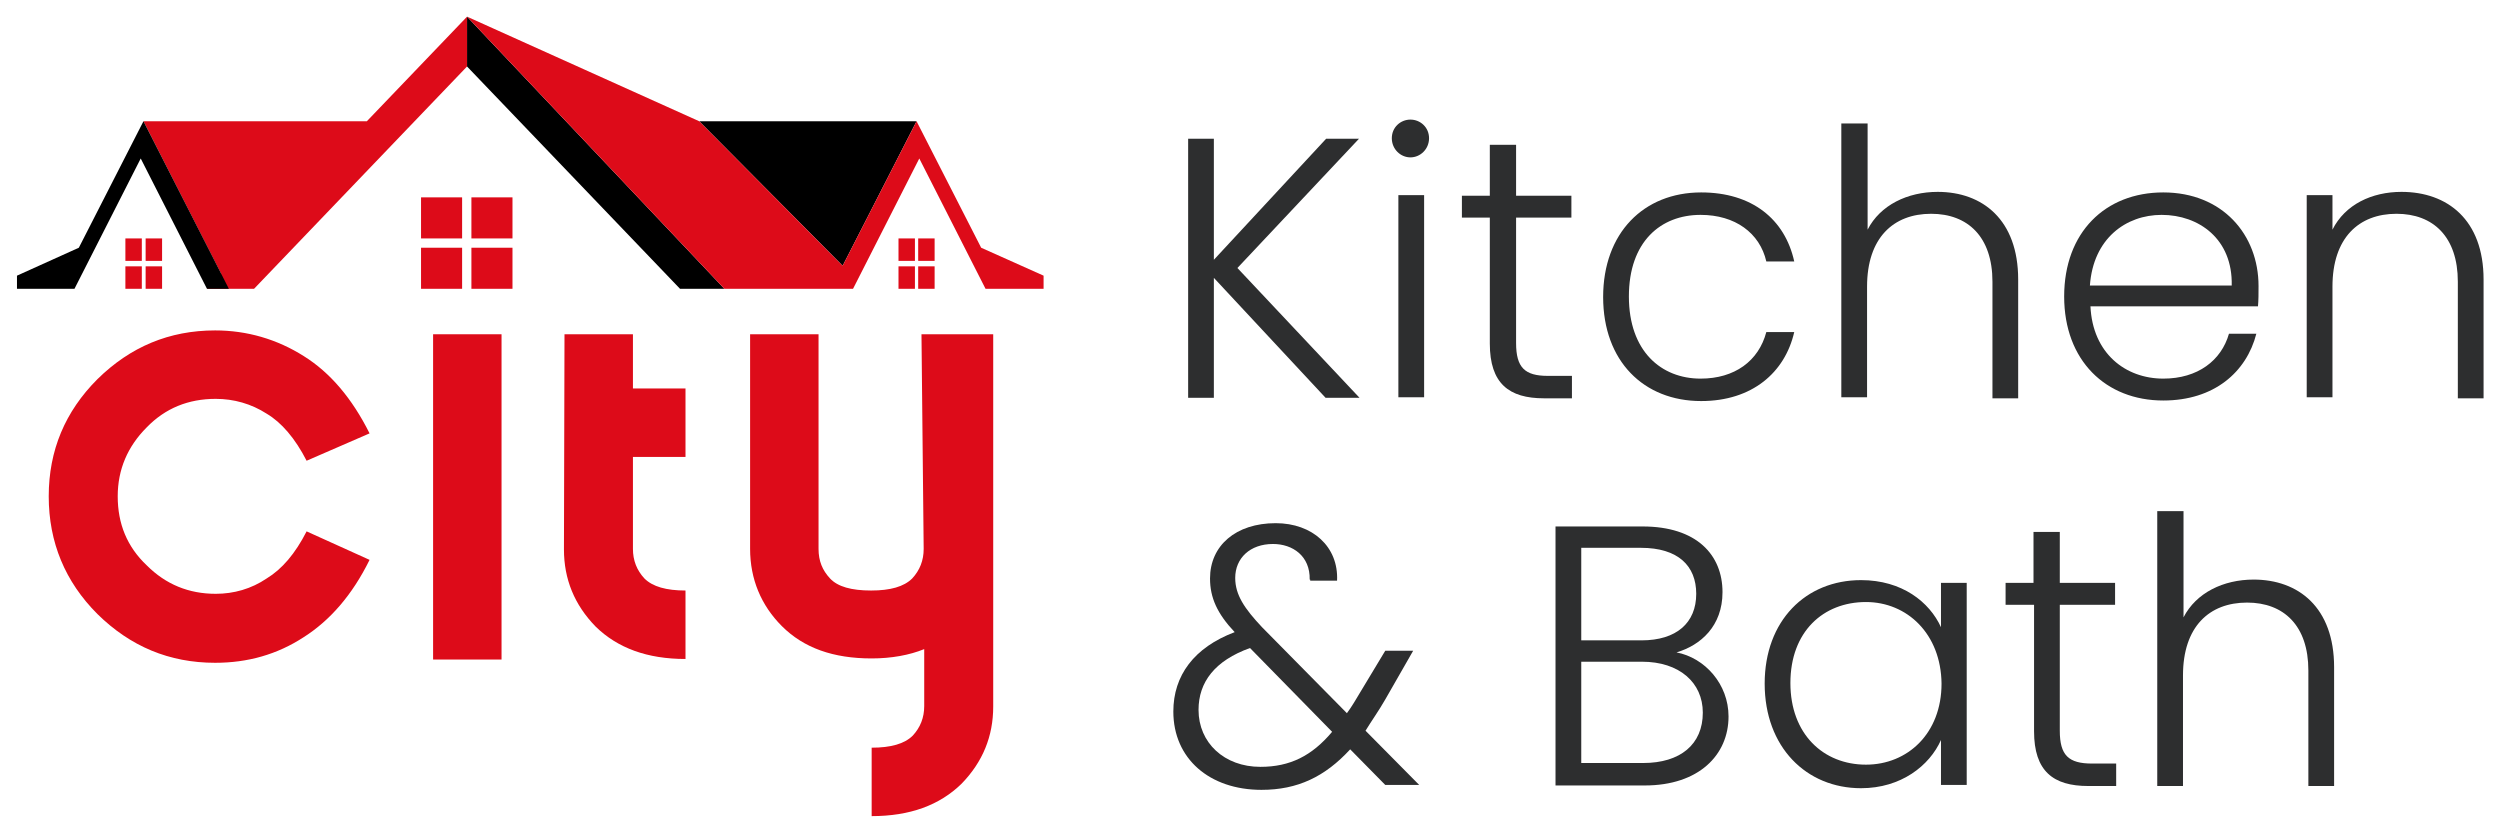 <?xml version="1.0" encoding="UTF-8"?>
<svg xmlns="http://www.w3.org/2000/svg" xmlns:xlink="http://www.w3.org/1999/xlink" width="480px" height="160px" viewBox="0 0 481 160" version="1.1">
<g id="surface1">
<path style=" stroke:none;fill-rule:nonzero;fill:rgb(17.647%,18.039%,18.431%);fill-opacity:1;" d="M 233.547 53.293 L 233.547 76.367 L 228.598 76.367 L 228.598 26.531 L 233.547 26.531 L 233.547 49.816 L 255.145 26.531 L 261.465 26.531 L 238.078 51.395 L 261.57 76.367 L 255.039 76.367 Z M 233.547 53.293 "/>
<path style=" stroke:none;fill-rule:nonzero;fill:rgb(17.647%,18.039%,18.431%);fill-opacity:1;" d="M 267.785 26.426 C 267.785 24.32 269.469 22.844 271.367 22.844 C 273.262 22.844 274.949 24.32 274.949 26.426 C 274.949 28.535 273.262 30.113 271.367 30.113 C 269.469 30.113 267.785 28.535 267.785 26.426 Z M 269.047 37.383 L 274 37.383 L 274 76.262 L 269.047 76.262 Z M 269.047 37.383 "/>
<path style=" stroke:none;fill-rule:nonzero;fill:rgb(17.647%,18.039%,18.431%);fill-opacity:1;" d="M 286.641 41.703 L 281.27 41.703 L 281.27 37.488 L 286.641 37.488 L 286.641 27.691 L 291.695 27.691 L 291.695 37.488 L 302.336 37.488 L 302.336 41.703 L 291.695 41.703 L 291.695 65.828 C 291.695 70.57 293.383 72.152 297.809 72.152 L 302.441 72.152 L 302.441 76.469 L 297.07 76.469 C 290.328 76.469 286.641 73.625 286.641 65.934 Z M 286.641 41.703 "/>
<path style=" stroke:none;fill-rule:nonzero;fill:rgb(17.647%,18.039%,18.431%);fill-opacity:1;" d="M 327.305 36.855 C 337.102 36.855 343.422 42.02 345.211 50.133 L 339.84 50.133 C 338.574 44.652 333.836 41.176 327.199 41.176 C 319.508 41.176 313.398 46.34 313.398 56.875 C 313.398 67.41 319.613 72.68 327.199 72.68 C 333.73 72.68 338.363 69.305 339.84 63.723 L 345.211 63.723 C 343.422 71.52 337.102 76.996 327.305 76.996 C 316.242 76.996 308.445 69.305 308.445 56.98 C 308.445 44.652 316.242 36.855 327.305 36.855 Z M 327.305 36.855 "/>
<path style=" stroke:none;fill-rule:nonzero;fill:rgb(17.647%,18.039%,18.431%);fill-opacity:1;" d="M 354.375 23.582 L 359.328 23.582 L 359.328 44.02 C 361.75 39.281 367.02 36.75 372.812 36.75 C 381.449 36.75 388.297 42.125 388.297 53.609 L 388.297 76.469 L 383.348 76.469 L 383.348 54.031 C 383.348 45.391 378.605 40.965 371.547 40.965 C 364.277 40.965 359.223 45.602 359.223 54.977 L 359.223 76.262 L 354.27 76.262 L 354.27 23.582 Z M 354.375 23.582 "/>
<path style=" stroke:none;fill-rule:nonzero;fill:rgb(17.647%,18.039%,18.431%);fill-opacity:1;" d="M 416.215 76.891 C 405.152 76.891 397.145 69.199 397.145 56.875 C 397.145 44.547 405.047 36.855 416.215 36.855 C 427.59 36.855 434.543 44.969 434.543 54.871 C 434.543 56.453 434.543 57.508 434.438 58.77 L 402.203 58.77 C 402.625 67.832 408.945 72.68 416.215 72.68 C 422.852 72.68 427.379 69.199 428.855 64.039 L 434.121 64.039 C 432.227 71.414 426.012 76.891 416.215 76.891 Z M 402.098 54.766 L 429.383 54.766 C 429.594 45.812 423.062 41.176 415.898 41.176 C 409.051 41.176 402.73 45.707 402.098 54.766 Z M 402.098 54.766 "/>
<path style=" stroke:none;fill-rule:nonzero;fill:rgb(17.647%,18.039%,18.431%);fill-opacity:1;" d="M 472.887 54.031 C 472.887 45.391 468.148 40.965 461.09 40.965 C 453.82 40.965 448.766 45.602 448.766 54.977 L 448.766 76.262 L 443.812 76.262 L 443.812 37.383 L 448.766 37.383 L 448.766 44.02 C 451.188 39.176 456.348 36.75 462.039 36.75 C 470.887 36.75 477.84 42.125 477.84 53.609 L 477.84 76.469 L 472.887 76.469 Z M 472.887 54.031 "/>
<path style=" stroke:none;fill-rule:nonzero;fill:rgb(17.647%,18.039%,18.431%);fill-opacity:1;" d="M 251.984 111.344 C 252.086 106.812 248.719 104.496 244.926 104.496 C 240.5 104.496 237.656 107.234 237.656 111.027 C 237.656 114.293 239.445 116.926 242.816 120.508 L 259.145 137.051 C 260.094 135.785 260.938 134.312 261.887 132.73 L 266.52 125.039 L 271.891 125.039 L 266.52 134.418 C 265.254 136.629 263.887 138.523 262.727 140.422 L 273.051 150.852 L 266.52 150.852 L 259.777 144.004 C 254.934 149.27 249.664 151.801 242.711 151.801 C 232.703 151.801 225.75 145.793 225.75 136.734 C 225.75 129.781 229.754 124.406 237.551 121.457 C 234.18 117.875 232.809 114.82 232.809 111.133 C 232.809 104.812 237.762 100.492 245.449 100.492 C 252.508 100.492 257.566 105.023 257.25 111.555 L 252.086 111.555 L 252.086 111.344 Z M 256.301 140.633 L 240.5 124.512 C 233.758 126.938 230.598 131.043 230.598 136.418 C 230.598 142.738 235.551 147.375 242.5 147.375 C 248.191 147.375 252.402 145.27 256.301 140.633 Z M 256.301 140.633 "/>
<path style=" stroke:none;fill-rule:nonzero;fill:rgb(17.647%,18.039%,18.431%);fill-opacity:1;" d="M 316.453 150.957 L 299.281 150.957 L 299.281 101.125 L 316.031 101.125 C 326.461 101.125 331.41 106.602 331.41 113.766 C 331.41 120.297 327.199 123.984 322.562 125.355 C 328.039 126.41 332.57 131.465 332.57 137.684 C 332.57 145.059 326.883 150.957 316.453 150.957 Z M 315.715 105.234 L 304.234 105.234 L 304.234 123.039 L 315.82 123.039 C 322.562 123.039 326.355 119.668 326.355 114.082 C 326.355 108.711 322.879 105.234 315.715 105.234 Z M 315.926 127.148 L 304.234 127.148 L 304.234 146.637 L 316.137 146.637 C 323.301 146.637 327.621 143.055 327.621 136.945 C 327.621 131.148 323.09 127.148 315.926 127.148 Z M 315.926 127.148 "/>
<path style=" stroke:none;fill-rule:nonzero;fill:rgb(17.647%,18.039%,18.431%);fill-opacity:1;" d="M 358.062 111.449 C 365.965 111.449 371.23 115.664 373.445 120.508 L 373.445 111.977 L 378.395 111.977 L 378.395 150.852 L 373.445 150.852 L 373.445 142.211 C 371.23 147.164 365.754 151.484 358.062 151.484 C 347.531 151.484 339.523 143.582 339.523 131.359 C 339.523 119.246 347.426 111.449 358.062 111.449 Z M 359.012 115.664 C 350.797 115.664 344.473 121.352 344.473 131.254 C 344.473 141.055 350.797 146.953 359.012 146.953 C 367.02 146.953 373.551 140.949 373.551 131.359 C 373.445 121.773 366.914 115.664 359.012 115.664 Z M 359.012 115.664 "/>
<path style=" stroke:none;fill-rule:nonzero;fill:rgb(17.647%,18.039%,18.431%);fill-opacity:1;" d="M 391.246 116.191 L 385.875 116.191 L 385.875 111.977 L 391.246 111.977 L 391.246 102.176 L 396.305 102.176 L 396.305 111.977 L 406.941 111.977 L 406.941 116.191 L 396.305 116.191 L 396.305 140.422 C 396.305 145.164 397.988 146.742 402.52 146.742 L 407.152 146.742 L 407.152 151.062 L 401.781 151.062 C 395.039 151.062 391.352 148.219 391.352 140.527 L 391.352 116.191 Z M 391.246 116.191 "/>
<path style=" stroke:none;fill-rule:nonzero;fill:rgb(17.647%,18.039%,18.431%);fill-opacity:1;" d="M 415.16 98.172 L 420.109 98.172 L 420.109 118.613 C 422.535 113.871 427.801 111.344 433.594 111.344 C 442.234 111.344 449.082 116.715 449.082 128.199 L 449.082 151.062 L 444.129 151.062 L 444.129 128.832 C 444.129 120.191 439.391 115.77 432.332 115.77 C 425.062 115.77 420.008 120.402 420.008 129.781 L 420.008 151.062 L 415.055 151.062 L 415.055 98.172 Z M 415.16 98.172 "/>
<path style=" stroke:none;fill-rule:nonzero;fill:rgb(86.667%,4.314%,9.804%);fill-opacity:1;" d="M 177.293 64.145 L 177.715 105.441 C 177.715 107.656 176.977 109.551 175.504 111.133 C 173.922 112.711 171.289 113.449 167.602 113.449 C 163.809 113.449 161.176 112.711 159.703 111.133 C 158.227 109.551 157.488 107.762 157.488 105.441 L 157.488 64.145 L 144.32 64.145 L 144.32 105.441 C 144.32 111.238 146.43 116.297 150.43 120.297 C 154.645 124.512 160.332 126.516 167.707 126.516 C 171.5 126.516 174.977 125.883 177.82 124.723 L 177.82 135.68 C 177.82 137.895 177.082 139.789 175.609 141.371 C 174.027 142.949 171.395 143.688 167.707 143.688 L 167.707 156.855 C 175.082 156.855 180.77 154.75 184.984 150.641 C 189.094 146.426 191.094 141.477 191.094 135.785 L 191.094 64.145 Z M 177.293 64.145 "/>
<path style=" stroke:none;fill-rule:nonzero;fill:rgb(86.667%,4.314%,9.804%);fill-opacity:1;" d="M 71.105 107.551 C 67.734 114.398 63.418 119.246 58.465 122.406 C 53.305 125.777 47.617 127.355 41.398 127.355 C 32.551 127.355 25.07 124.195 18.75 117.98 C 12.535 111.766 9.375 104.18 9.375 95.328 C 9.375 86.48 12.535 79 18.75 72.781 C 25.07 66.566 32.551 63.406 41.398 63.406 C 47.512 63.406 53.305 65.094 58.465 68.359 C 63.523 71.52 67.734 76.469 71.105 83.215 L 58.992 88.48 C 56.781 84.16 54.148 81.105 51.301 79.422 C 48.352 77.523 44.98 76.574 41.504 76.574 C 36.238 76.574 31.812 78.367 28.23 82.055 C 24.547 85.742 22.648 90.168 22.648 95.328 C 22.648 100.598 24.441 105.023 28.23 108.605 C 31.918 112.293 36.344 114.082 41.504 114.082 C 44.98 114.082 48.352 113.133 51.301 111.133 C 54.254 109.34 56.781 106.391 58.992 102.07 Z M 71.105 107.551 "/>
<path style=" stroke:none;fill-rule:nonzero;fill:rgb(86.667%,4.314%,9.804%);fill-opacity:1;" d="M 83.328 64.145 L 96.496 64.145 L 96.496 126.727 L 83.328 126.727 Z M 83.328 64.145 "/>
<path style=" stroke:none;fill-rule:nonzero;fill:rgb(86.667%,4.314%,9.804%);fill-opacity:1;" d="M 108.609 64.145 L 121.777 64.145 L 121.777 74.574 L 131.891 74.574 L 131.891 87.742 L 121.777 87.742 L 121.777 105.441 C 121.777 107.656 122.516 109.551 123.988 111.133 C 125.57 112.711 128.203 113.449 131.891 113.449 L 131.891 126.621 C 124.516 126.621 118.828 124.512 114.613 120.402 C 110.504 116.191 108.504 111.238 108.504 105.547 Z M 108.609 64.145 "/>
<path style=" stroke:none;fill-rule:nonzero;fill:rgb(0%,0%,0%);fill-opacity:1;" d="M 89.859 3.039 L 89.859 12.625 L 130.836 55.398 L 139.371 55.398 Z M 89.859 3.039 "/>
<path style=" stroke:none;fill-rule:nonzero;fill:rgb(0%,0%,0%);fill-opacity:1;" d="M 176.344 23.16 L 134.523 23.16 L 162.125 50.973 Z M 176.344 23.16 "/>
<path style=" stroke:none;fill-rule:nonzero;fill:rgb(86.667%,4.314%,9.804%);fill-opacity:1;" d="M 188.777 47.496 L 176.344 23.16 L 162.125 50.973 L 134.523 23.16 L 89.859 3.039 L 139.371 55.398 L 130.836 55.398 L 164.125 55.398 L 176.871 30.324 L 189.617 55.398 L 200.785 55.398 L 200.785 52.871 Z M 188.777 47.496 "/>
<path style=" stroke:none;fill-rule:nonzero;fill:rgb(86.667%,4.314%,9.804%);fill-opacity:1;" d="M 90.699 37.805 L 98.602 37.805 L 98.602 45.707 L 90.699 45.707 Z M 90.699 37.805 "/>
<path style=" stroke:none;fill-rule:nonzero;fill:rgb(86.667%,4.314%,9.804%);fill-opacity:1;" d="M 90.699 47.496 L 98.602 47.496 L 98.602 55.398 L 90.699 55.398 Z M 90.699 47.496 "/>
<path style=" stroke:none;fill-rule:nonzero;fill:rgb(86.667%,4.314%,9.804%);fill-opacity:1;" d="M 176.66 45.707 L 179.82 45.707 L 179.82 50.027 L 176.66 50.027 Z M 176.66 45.707 "/>
<path style=" stroke:none;fill-rule:nonzero;fill:rgb(86.667%,4.314%,9.804%);fill-opacity:1;" d="M 176.66 51.078 L 179.82 51.078 L 179.82 55.398 L 176.66 55.398 Z M 176.66 51.078 "/>
<path style=" stroke:none;fill-rule:nonzero;fill:rgb(86.667%,4.314%,9.804%);fill-opacity:1;" d="M 81.008 37.805 L 88.91 37.805 L 88.91 45.707 L 81.008 45.707 Z M 81.008 37.805 "/>
<path style=" stroke:none;fill-rule:nonzero;fill:rgb(86.667%,4.314%,9.804%);fill-opacity:1;" d="M 81.008 47.496 L 88.91 47.496 L 88.91 55.398 L 81.008 55.398 Z M 81.008 47.496 "/>
<path style=" stroke:none;fill-rule:nonzero;fill:rgb(86.667%,4.314%,9.804%);fill-opacity:1;" d="M 172.871 45.707 L 176.031 45.707 L 176.031 50.027 L 172.871 50.027 Z M 172.871 45.707 "/>
<path style=" stroke:none;fill-rule:nonzero;fill:rgb(86.667%,4.314%,9.804%);fill-opacity:1;" d="M 172.871 51.078 L 176.031 51.078 L 176.031 55.398 L 172.871 55.398 Z M 172.871 51.078 "/>
<path style=" stroke:none;fill-rule:nonzero;fill:rgb(86.667%,4.314%,9.804%);fill-opacity:1;" d="M 70.582 23.16 L 27.602 23.16 L 42.559 52.555 L 39.82 55.398 L 48.879 55.398 L 89.859 12.625 L 89.859 3.039 Z M 70.582 23.16 "/>
<path style=" stroke:none;fill-rule:nonzero;fill:rgb(0%,0%,0%);fill-opacity:1;" d="M 27.602 23.16 L 15.168 47.496 L 3.266 52.871 L 3.266 55.398 L 14.328 55.398 L 27.074 30.324 L 39.82 55.398 L 44.035 55.398 Z M 27.602 23.16 "/>
<path style=" stroke:none;fill-rule:nonzero;fill:rgb(86.667%,4.314%,9.804%);fill-opacity:1;" d="M 24.125 45.707 L 27.285 45.707 L 27.285 50.027 L 24.125 50.027 Z M 24.125 45.707 "/>
<path style=" stroke:none;fill-rule:nonzero;fill:rgb(86.667%,4.314%,9.804%);fill-opacity:1;" d="M 24.125 51.078 L 27.285 51.078 L 27.285 55.398 L 24.125 55.398 Z M 24.125 51.078 "/>
<path style=" stroke:none;fill-rule:nonzero;fill:rgb(86.667%,4.314%,9.804%);fill-opacity:1;" d="M 28.02 45.707 L 31.184 45.707 L 31.184 50.027 L 28.02 50.027 Z M 28.02 45.707 "/>
<path style=" stroke:none;fill-rule:nonzero;fill:rgb(86.667%,4.314%,9.804%);fill-opacity:1;" d="M 28.02 51.078 L 31.184 51.078 L 31.184 55.398 L 28.02 55.398 Z M 28.02 51.078 "/>
</g>
</svg>
